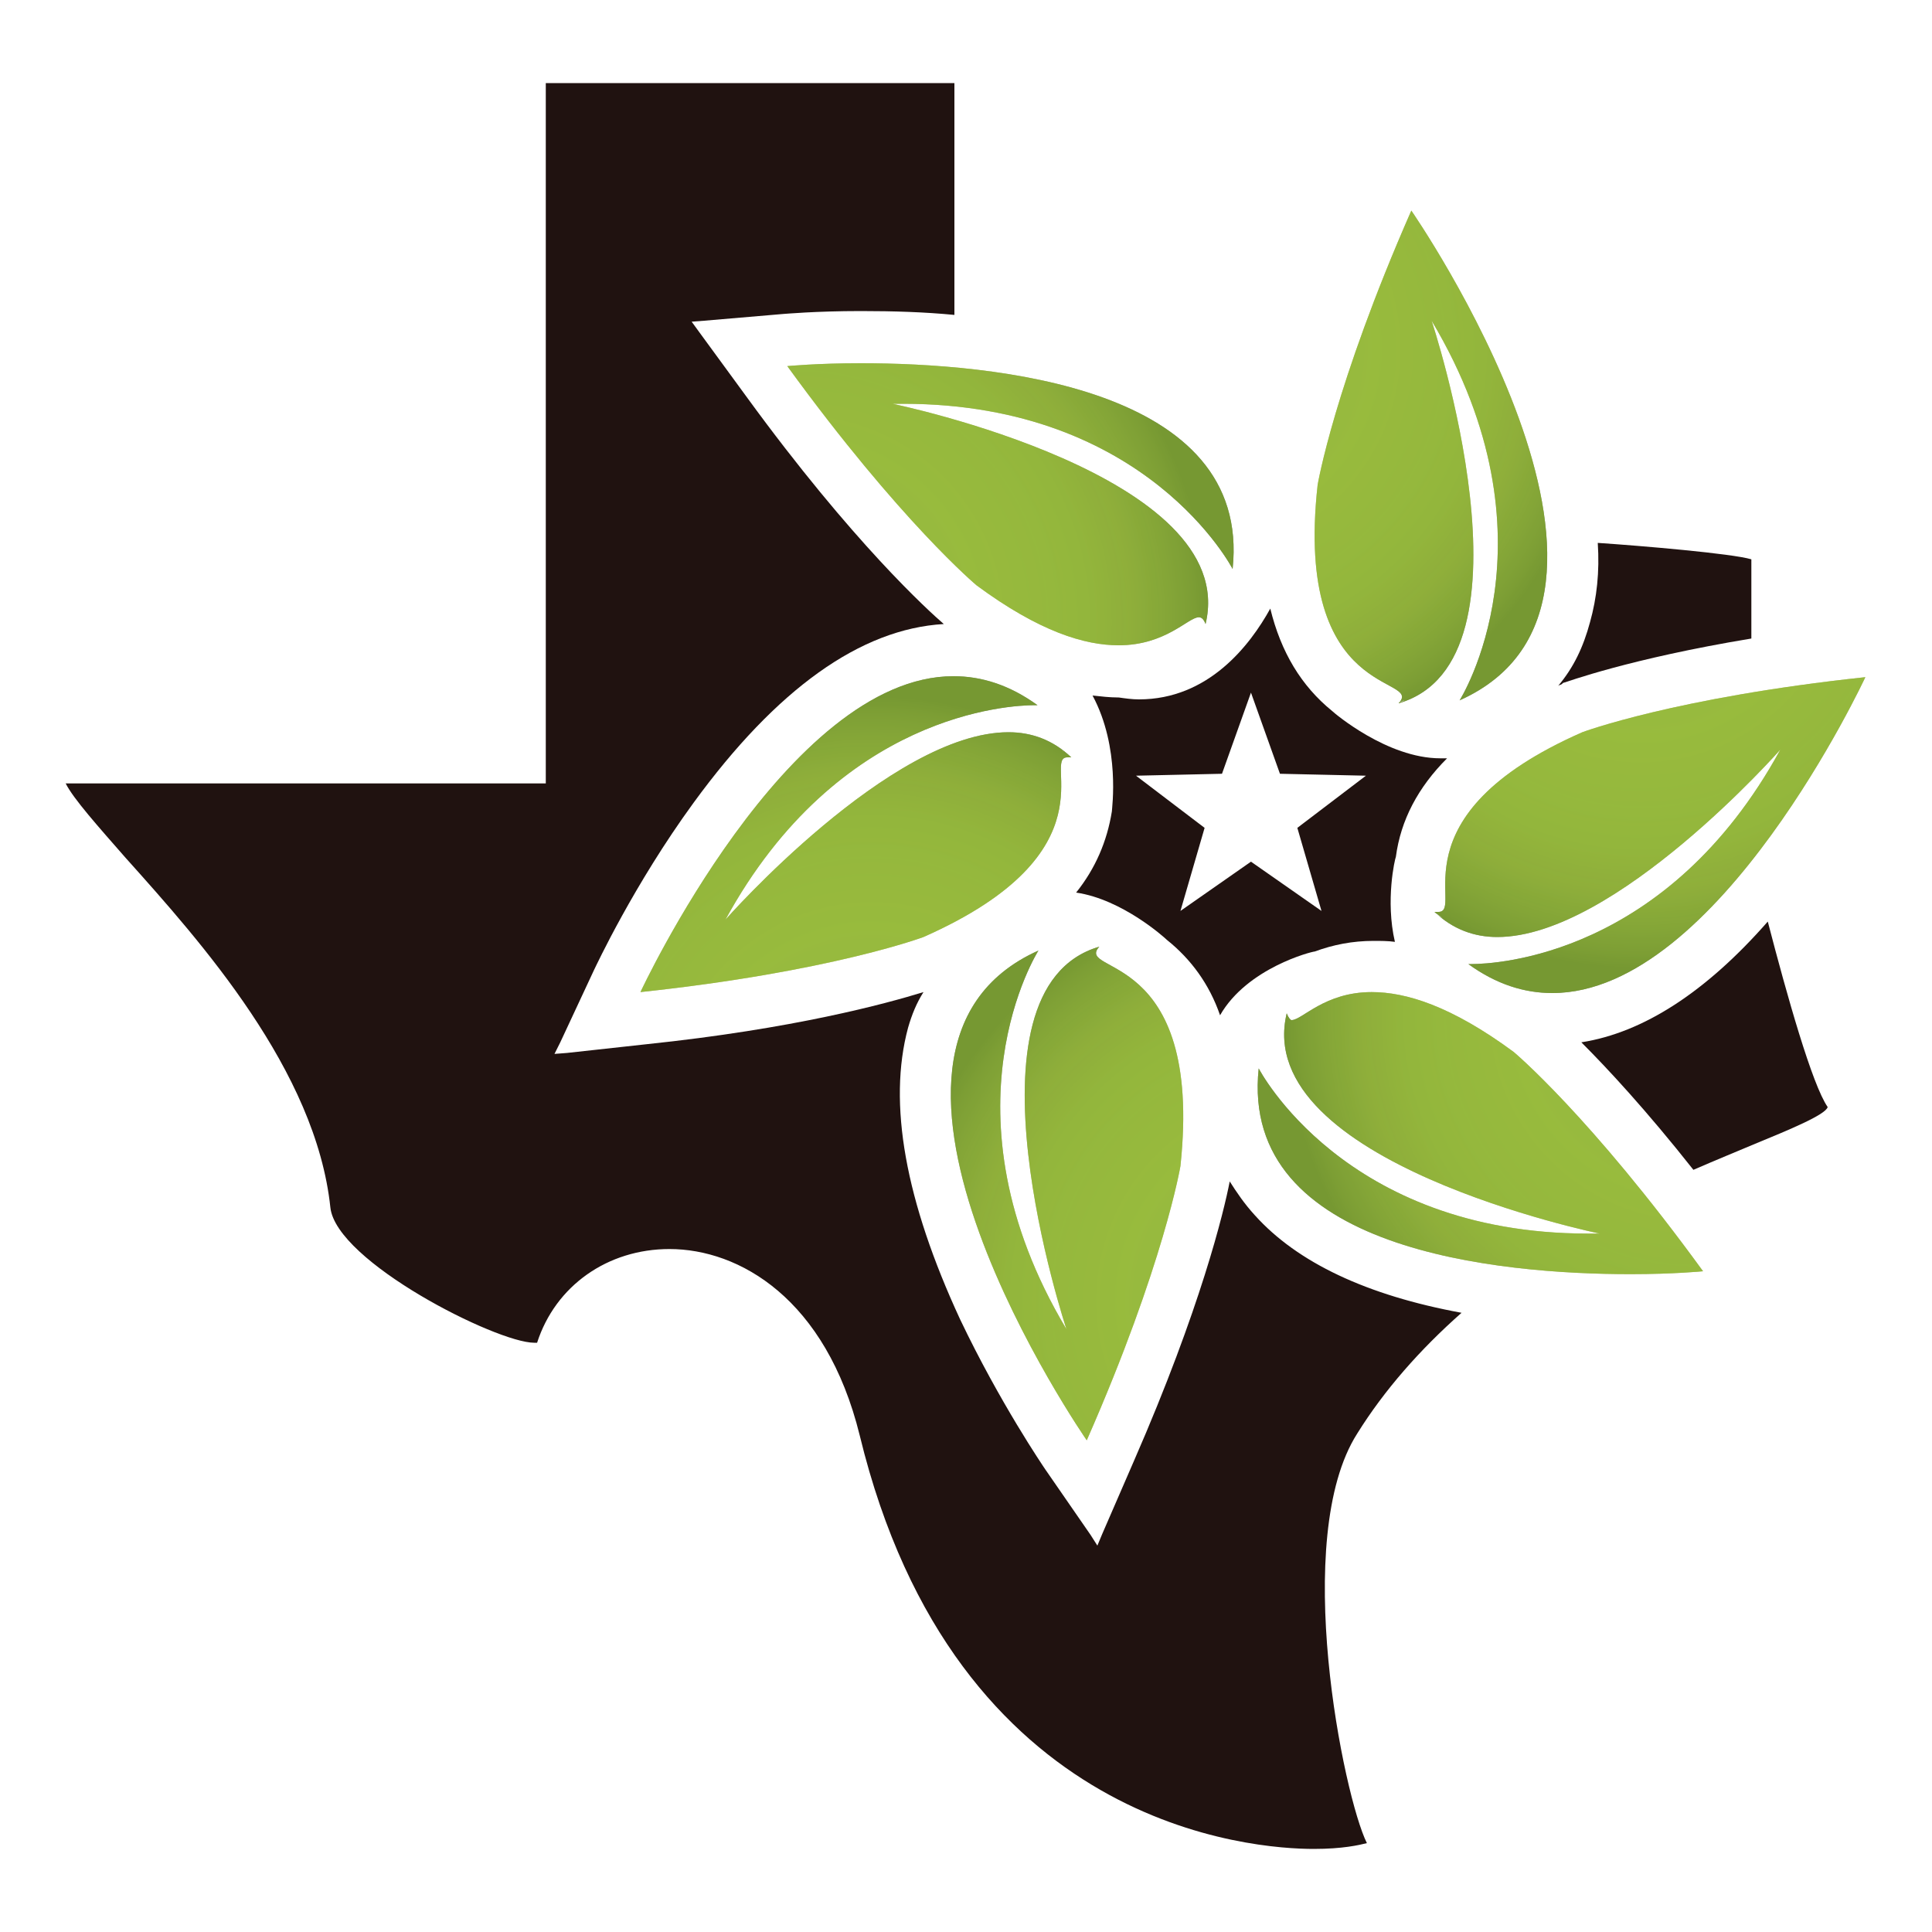 <?xml version="1.0" encoding="utf-8"?>
<!-- Generator: Adobe Illustrator 22.1.0, SVG Export Plug-In . SVG Version: 6.00 Build 0)  -->
<svg version="1.1" id="Layer_1" xmlns="http://www.w3.org/2000/svg" xmlns:xlink="http://www.w3.org/1999/xlink" x="0px" y="0px"
	 viewBox="0 0 200 200" style="enable-background:new 0 0 200 200;" xml:space="preserve">
<style type="text/css">
	.st0{fill:url(#SVGID_1_);}
	.st1{fill:url(#SVGID_2_);}
	.st2{fill:url(#SVGID_3_);}
	.st3{fill:url(#SVGID_4_);}
	.st4{fill:url(#SVGID_5_);}
	.st5{fill:url(#SVGID_6_);}
	.st6{opacity:0.56;fill:url(#SVGID_7_);enable-background:new    ;}
	.st7{opacity:0.56;fill:url(#SVGID_8_);enable-background:new    ;}
	.st8{opacity:0.56;fill:url(#SVGID_9_);enable-background:new    ;}
	.st9{opacity:0.56;fill:url(#SVGID_10_);enable-background:new    ;}
	.st10{opacity:0.56;fill:url(#SVGID_11_);enable-background:new    ;}
	.st11{opacity:0.56;fill:url(#SVGID_12_);enable-background:new    ;}
	.st12{fill:#201210;}
</style>
<radialGradient id="SVGID_1_" cx="-805.238" cy="406.377" r="55.279" gradientTransform="matrix(-0.385 -0.67 0.666 -0.387 -490.397 -267.443)" gradientUnits="userSpaceOnUse">
	<stop  offset="0" style="stop-color:#9AA83A"/>
	<stop  offset="0.444" style="stop-color:#96A83B"/>
	<stop  offset="0.604" style="stop-color:#8CA13B"/>
	<stop  offset="0.718" style="stop-color:#82993B"/>
	<stop  offset="0.81" style="stop-color:#778837"/>
	<stop  offset="0.889" style="stop-color:#607734"/>
	<stop  offset="0.957" style="stop-color:#4C642D"/>
	<stop  offset="1" style="stop-color:#3B5426"/>
</radialGradient>
<path class="st0" d="M75.1,95.2c11.7-21.4,29.5-22.2,32-22.2c0.2,0,0.3,0,0.3,0c-2.9-2.1-5.8-3-8.7-3c-17.2,0-32.4,32.7-32.4,32.7
	C86,100.6,95.6,97,95.6,97c19.9-8.8,12.2-18.6,14.9-18.6c0.1,0,0.2,0,0.4,0h0l0,0l0,0c-0.4-0.3-0.6-0.5-0.8-0.6
	c-0.1,0-0.1-0.1-0.1-0.1s0,0,0.1,0.1c0.2,0.2,0.7,0.5,0.8,0.6l0,0l0,0h0c-1.9-1.8-4.1-2.6-6.5-2.6C92.2,75.8,75.1,95.2,75.1,95.2z"
	/>
<radialGradient id="SVGID_2_" cx="-847.674" cy="-290.84" r="55.282" gradientTransform="matrix(-0.769 0 0 -0.774 -517.087 -90.419)" gradientUnits="userSpaceOnUse">
	<stop  offset="0" style="stop-color:#9AA83A"/>
	<stop  offset="0.444" style="stop-color:#96A83B"/>
	<stop  offset="0.604" style="stop-color:#8CA13B"/>
	<stop  offset="0.718" style="stop-color:#82993B"/>
	<stop  offset="0.81" style="stop-color:#778837"/>
	<stop  offset="0.889" style="stop-color:#607734"/>
	<stop  offset="0.957" style="stop-color:#4C642D"/>
	<stop  offset="1" style="stop-color:#3B5426"/>
</radialGradient>
<path class="st1" d="M113.8,98c0,0-0.3,0.1-0.6,0.3l0,0c-0.2,0.1-0.3,0.1-0.3,0.1s0.1,0,0.3-0.1l0,0C113.4,98.2,113.6,98.1,113.8,98
	c-15.1,4.4-3.4,39.6-3.4,39.6c-13.5-22.6-2.9-39.2-2.9-39.2c-23,10.3,5,50.7,5,50.7c8-18.2,9.7-28.4,9.7-28.4
	C124.6,98.1,111.2,100.9,113.8,98z"/>
<radialGradient id="SVGID_3_" cx="-266.122" cy="-672.847" r="55.33" gradientTransform="matrix(-0.385 0.67 -0.666 -0.387 -375.052 22.836)" gradientUnits="userSpaceOnUse">
	<stop  offset="0" style="stop-color:#9AA83A"/>
	<stop  offset="0.444" style="stop-color:#96A83B"/>
	<stop  offset="0.604" style="stop-color:#8CA13B"/>
	<stop  offset="0.718" style="stop-color:#82993B"/>
	<stop  offset="0.81" style="stop-color:#778837"/>
	<stop  offset="0.889" style="stop-color:#607734"/>
	<stop  offset="0.957" style="stop-color:#4C642D"/>
	<stop  offset="1" style="stop-color:#3B5426"/>
</radialGradient>
<path class="st2" d="M133.2,104.9L133.2,104.9L133.2,104.9c0,0.1-0.1,0.7-0.1,0.9c0,0,0,0.1,0,0.1c0,0,0,0,0,0s0,0,0,0
	c0,0,0,0,0-0.1C133.1,105.7,133.2,105.4,133.2,104.9L133.2,104.9L133.2,104.9c-3.7,15.4,32.4,22.8,32.4,22.8c-0.4,0-0.8,0-1.2,0
	c-25.3,0-34.1-17.1-34.1-17.1c-2,18.9,25,21.3,38.5,21.3c4.5,0,7.5-0.3,7.5-0.3c-11.7-16.1-19.6-22.7-19.6-22.7
	c-6.5-4.8-11.2-6.2-14.7-6.2c-4.9,0-7.2,2.9-8.3,2.9C133.6,105.6,133.4,105.4,133.2,104.9z"/>
<radialGradient id="SVGID_4_" cx="360.155" cy="-358.94" r="55.31" gradientTransform="matrix(0.385 0.67 -0.666 0.387 -207.906 -44.897)" gradientUnits="userSpaceOnUse">
	<stop  offset="0" style="stop-color:#9AA83A"/>
	<stop  offset="0.444" style="stop-color:#96A83B"/>
	<stop  offset="0.604" style="stop-color:#8CA13B"/>
	<stop  offset="0.718" style="stop-color:#82993B"/>
	<stop  offset="0.81" style="stop-color:#778837"/>
	<stop  offset="0.889" style="stop-color:#607734"/>
	<stop  offset="0.957" style="stop-color:#4C642D"/>
	<stop  offset="1" style="stop-color:#3B5426"/>
</radialGradient>
<path class="st3" d="M148.9,94.4c-0.1,0-0.2,0-0.4,0h0l0,0l0,0l0,0l0,0l0,0l0,0c0,0,0,0,0.1,0.1c0.6,0.4,0.8,0.6,0.8,0.6
	s-0.6-0.4-0.8-0.6c0,0,0,0-0.1-0.1l0,0l0,0l0,0l0,0l0,0l0,0h0c1.9,1.8,4.1,2.6,6.5,2.6c12.2,0,29.3-19.4,29.3-19.4
	c-11.7,21.4-29.5,22.2-32,22.2c-0.2,0-0.3,0-0.3,0c2.9,2.1,5.8,3,8.7,3c17.2,0,32.4-32.7,32.4-32.7c-19.7,2.1-29.3,5.7-29.3,5.7
	C144,84.5,151.7,94.4,148.9,94.4z"/>
<radialGradient id="SVGID_5_" cx="246.341" cy="337.488" r="55.304" gradientTransform="matrix(0.769 0 0 0.774 -65.755 -225.109)" gradientUnits="userSpaceOnUse">
	<stop  offset="0" style="stop-color:#9AA83A"/>
	<stop  offset="0.444" style="stop-color:#96A83B"/>
	<stop  offset="0.604" style="stop-color:#8CA13B"/>
	<stop  offset="0.718" style="stop-color:#82993B"/>
	<stop  offset="0.81" style="stop-color:#778837"/>
	<stop  offset="0.889" style="stop-color:#607734"/>
	<stop  offset="0.957" style="stop-color:#4C642D"/>
	<stop  offset="1" style="stop-color:#3B5426"/>
</radialGradient>
<path class="st4" d="M136.4,50.2c-2.5,22.5,11,19.7,8.4,22.6c0.1,0,0.1,0,0.1-0.1c0.1-0.1,0.4-0.2,0.5-0.2c0,0,0.1,0,0.1,0
	c0.1,0,0.1-0.1,0.2-0.1h0c0,0,0,0,0,0s0,0,0,0h0c0,0-0.1,0-0.2,0.1c0,0-0.1,0-0.1,0c-0.1,0.1-0.3,0.1-0.5,0.2
	c-0.1,0-0.1,0.1-0.1,0.1c15.1-4.4,3.4-39.6,3.4-39.6c13.5,22.6,2.9,39.3,2.9,39.3c23-10.3-5-50.7-5-50.7
	C138.1,40,136.4,50.2,136.4,50.2z"/>
<radialGradient id="SVGID_6_" cx="-331.196" cy="568.999" r="55.337" gradientTransform="matrix(0.385 -0.67 0.666 0.387 -168.882 -377.644)" gradientUnits="userSpaceOnUse">
	<stop  offset="0" style="stop-color:#9AA83A"/>
	<stop  offset="0.444" style="stop-color:#96A83B"/>
	<stop  offset="0.604" style="stop-color:#8CA13B"/>
	<stop  offset="0.718" style="stop-color:#82993B"/>
	<stop  offset="0.81" style="stop-color:#778837"/>
	<stop  offset="0.889" style="stop-color:#607734"/>
	<stop  offset="0.957" style="stop-color:#4C642D"/>
	<stop  offset="1" style="stop-color:#3B5426"/>
</radialGradient>
<path class="st5" d="M89.1,37.6c-4.5,0-7.6,0.3-7.6,0.3c11.7,16.1,19.6,22.7,19.6,22.7c6.5,4.8,11.2,6.2,14.7,6.2
	c4.9,0,7.2-2.9,8.3-2.9c0.3,0,0.5,0.2,0.7,0.7c0,0,0,0,0-0.1c0,0,0-0.1,0-0.1c0-0.1,0-0.2,0,0c0,0,0,0.1,0,0.1c0,0,0,0,0,0.1
	c3.7-15.4-32.4-22.8-32.4-22.8c0.4,0,0.7,0,1.1,0c25.3,0,34.1,17.1,34.1,17.1C129.6,40,102.7,37.6,89.1,37.6z"/>
<radialGradient id="SVGID_7_" cx="-805.238" cy="406.377" r="55.279" gradientTransform="matrix(-0.385 -0.67 0.666 -0.387 -490.397 -267.443)" gradientUnits="userSpaceOnUse">
	<stop  offset="0.121" style="stop-color:#92C642"/>
	<stop  offset="0.952" style="stop-color:#A5CE3B"/>
</radialGradient>
<path class="st6" d="M75.1,95.2c11.7-21.4,29.5-22.2,32-22.2c0.2,0,0.3,0,0.3,0c-2.9-2.1-5.8-3-8.7-3c-17.2,0-32.4,32.7-32.4,32.7
	C86,100.6,95.6,97,95.6,97c19.9-8.8,12.2-18.6,14.9-18.6c0.1,0,0.2,0,0.4,0h0l0,0l0,0c-0.4-0.3-0.6-0.5-0.8-0.6
	c-0.1,0-0.1-0.1-0.1-0.1s0,0,0.1,0.1c0.2,0.2,0.7,0.5,0.8,0.6l0,0l0,0h0c-1.9-1.8-4.1-2.6-6.5-2.6C92.2,75.8,75.1,95.2,75.1,95.2z"
	/>
<radialGradient id="SVGID_8_" cx="-847.674" cy="-290.84" r="55.282" gradientTransform="matrix(-0.769 0 0 -0.774 -517.087 -90.419)" gradientUnits="userSpaceOnUse">
	<stop  offset="0.121" style="stop-color:#92C642"/>
	<stop  offset="0.952" style="stop-color:#A5CE3B"/>
</radialGradient>
<path class="st7" d="M113.8,98c0,0-0.3,0.1-0.6,0.3l0,0c-0.2,0.1-0.3,0.1-0.3,0.1s0.1,0,0.3-0.1l0,0C113.4,98.2,113.6,98.1,113.8,98
	c-15.1,4.4-3.4,39.6-3.4,39.6c-13.5-22.6-2.9-39.2-2.9-39.2c-23,10.3,5,50.7,5,50.7c8-18.2,9.7-28.4,9.7-28.4
	C124.6,98.1,111.2,100.9,113.8,98z"/>
<radialGradient id="SVGID_9_" cx="-266.122" cy="-672.847" r="55.33" gradientTransform="matrix(-0.385 0.67 -0.666 -0.387 -375.052 22.836)" gradientUnits="userSpaceOnUse">
	<stop  offset="0.121" style="stop-color:#92C642"/>
	<stop  offset="0.952" style="stop-color:#A5CE3B"/>
</radialGradient>
<path class="st8" d="M133.2,104.9L133.2,104.9L133.2,104.9c0,0.1-0.1,0.7-0.1,0.9c0,0,0,0.1,0,0.1c0,0,0,0,0,0s0,0,0,0
	c0,0,0,0,0-0.1C133.1,105.7,133.2,105.4,133.2,104.9L133.2,104.9L133.2,104.9c-3.7,15.4,32.4,22.8,32.4,22.8c-0.4,0-0.8,0-1.2,0
	c-25.3,0-34.1-17.1-34.1-17.1c-2,18.9,25,21.3,38.5,21.3c4.5,0,7.5-0.3,7.5-0.3c-11.7-16.1-19.6-22.7-19.6-22.7
	c-6.5-4.8-11.2-6.2-14.7-6.2c-4.9,0-7.2,2.9-8.3,2.9C133.6,105.6,133.4,105.4,133.2,104.9z"/>
<radialGradient id="SVGID_10_" cx="360.155" cy="-358.94" r="55.31" gradientTransform="matrix(0.385 0.67 -0.666 0.387 -207.906 -44.897)" gradientUnits="userSpaceOnUse">
	<stop  offset="0.121" style="stop-color:#92C642"/>
	<stop  offset="0.952" style="stop-color:#A5CE3B"/>
</radialGradient>
<path class="st9" d="M148.9,94.4c-0.1,0-0.2,0-0.4,0h0l0,0l0,0l0,0l0,0l0,0l0,0c0,0,0,0,0.1,0.1c0.6,0.4,0.8,0.6,0.8,0.6
	s-0.6-0.4-0.8-0.6c0,0,0,0-0.1-0.1l0,0l0,0l0,0l0,0l0,0l0,0h0c1.9,1.8,4.1,2.6,6.5,2.6c12.2,0,29.3-19.4,29.3-19.4
	c-11.7,21.4-29.5,22.2-32,22.2c-0.2,0-0.3,0-0.3,0c2.9,2.1,5.8,3,8.7,3c17.2,0,32.4-32.7,32.4-32.7c-19.7,2.1-29.3,5.7-29.3,5.7
	C144,84.5,151.7,94.4,148.9,94.4z"/>
<radialGradient id="SVGID_11_" cx="246.341" cy="337.488" r="55.304" gradientTransform="matrix(0.769 0 0 0.774 -65.755 -225.109)" gradientUnits="userSpaceOnUse">
	<stop  offset="0.121" style="stop-color:#92C642"/>
	<stop  offset="0.952" style="stop-color:#A5CE3B"/>
</radialGradient>
<path class="st10" d="M136.4,50.2c-2.5,22.5,11,19.7,8.4,22.6c0.1,0,0.1,0,0.1-0.1c0.1-0.1,0.4-0.2,0.5-0.2c0,0,0.1,0,0.1,0
	c0.1,0,0.1-0.1,0.2-0.1h0c0,0,0,0,0,0s0,0,0,0h0c0,0-0.1,0-0.2,0.1c0,0-0.1,0-0.1,0c-0.1,0.1-0.3,0.1-0.5,0.2
	c-0.1,0-0.1,0.1-0.1,0.1c15.1-4.4,3.4-39.6,3.4-39.6c13.5,22.6,2.9,39.3,2.9,39.3c23-10.3-5-50.7-5-50.7
	C138.1,40,136.4,50.2,136.4,50.2z"/>
<radialGradient id="SVGID_12_" cx="-331.196" cy="568.999" r="55.337" gradientTransform="matrix(0.385 -0.67 0.666 0.387 -168.882 -377.644)" gradientUnits="userSpaceOnUse">
	<stop  offset="0.121" style="stop-color:#92C642"/>
	<stop  offset="0.952" style="stop-color:#A5CE3B"/>
</radialGradient>
<path class="st11" d="M89.1,37.6c-4.5,0-7.6,0.3-7.6,0.3c11.7,16.1,19.6,22.7,19.6,22.7c6.5,4.8,11.2,6.2,14.7,6.2
	c4.9,0,7.2-2.9,8.3-2.9c0.3,0,0.5,0.2,0.7,0.7c0,0,0,0,0-0.1c0,0,0-0.1,0-0.1c0-0.1,0-0.2,0,0c0,0,0,0.1,0,0.1c0,0,0,0,0,0.1
	c3.7-15.4-32.4-22.8-32.4-22.8c0.4,0,0.7,0,1.1,0c25.3,0,34.1,17.1,34.1,17.1C129.6,40,102.7,37.6,89.1,37.6z"/>
<g>
	<path class="st12" d="M163.7,107.9c2.7,2.7,6.7,7,11.6,13.2c2.3-1,4.5-1.9,6.4-2.7c3.4-1.4,7.3-3,7.5-3.8
		c-1.6-2.3-4.2-11.5-6.2-19.2C176.6,102.7,170.1,106.9,163.7,107.9z"/>
</g>
<g>
	<path class="st12" d="M164.6,64.4c-0.7,2.6-1.7,4.7-3.3,6.6c0.1-0.1,0.3-0.1,0.4-0.2l0,0l0.1-0.1c0.4-0.1,6.8-2.5,19.5-4.6v-8.2
		c-2-0.6-11.4-1.4-15.9-1.7C165.6,59.2,165.3,61.9,164.6,64.4z"/>
</g>
<g>
	<path class="st12" d="M127.3,122.3c-0.6,3.1-3,13.1-9.9,28.9l-3.3,7.6l-0.5,1.2l-0.7-1.1l-4.7-6.8c-0.2-0.3-4.7-6.9-8.8-15.5
		c-5.7-12.3-7.5-22.4-5.4-30.2c0.4-1.4,0.9-2.6,1.6-3.7c-3.9,1.2-13.4,3.8-28.7,5.4l-8.2,0.9l-1.3,0.1l0.6-1.2l3.5-7.5
		c0.2-0.4,4.1-8.8,10.3-17.3c8.6-11.8,17.3-18,25.9-18.5c-1.5-1.3-9.4-8.4-20.4-23.5l-4.9-6.7l-0.8-1.1l1.3-0.1l8.2-0.7
		c0.1,0,3.3-0.3,8-0.3c3.4,0,6.6,0.1,9.7,0.4V8.6H56.5v71.8v0.7h-0.7H6.8c0.8,1.6,3.4,4.5,6.2,7.7c7.8,8.7,19.7,22,21.2,36.2
		c0.6,5.6,17.2,14,21.1,14c0.2,0,0.3,0,0.3,0c1.9-5.9,7.3-9.7,13.7-9.7c7.2,0,16.2,5.1,19.7,19.3c9.9,40.8,40.9,42.8,47,42.8
		c3,0,4.7-0.4,5.5-0.6c-2.4-4.8-7.9-31.6-1-42.4c2.8-4.5,6.5-8.7,10.8-12.5c-9.8-1.8-17-5.2-21.4-10.1
		C128.8,124.6,128,123.4,127.3,122.3z"/>
</g>
<g>
	<path class="st12" d="M149.8,78.5c-0.2,0-0.5,0-0.7,0c-5.5,0-11-4.7-11.2-4.9c-3.2-2.6-5.3-6.1-6.4-10.6c-2.1,3.8-6.4,9.4-13.6,9.4
		c-0.7,0-1.4-0.1-2.1-0.2c0,0-0.1,0-0.1,0c-0.8,0-1.7-0.1-2.6-0.2c2.9,5.4,2,11.7,2,12c-0.5,3.1-1.7,5.9-3.7,8.4
		c4.8,0.7,9.2,4.7,9.4,4.9c2.5,2,4.4,4.6,5.5,7.8c2.8-4.9,9.5-6.6,9.8-6.6c1.9-0.7,3.9-1.1,6.1-1.1c0.7,0,1.5,0,2.2,0.1
		c-1-4.3,0-8.6,0.1-8.8C145,84.9,146.8,81.5,149.8,78.5z M136.8,94.3l-7.3-5.1l-7.3,5.1l2.5-8.6l-7.1-5.4l8.9-0.2l3-8.4l3,8.4
		l8.9,0.2l-7.1,5.4L136.8,94.3z"/>
</g>
</svg>
